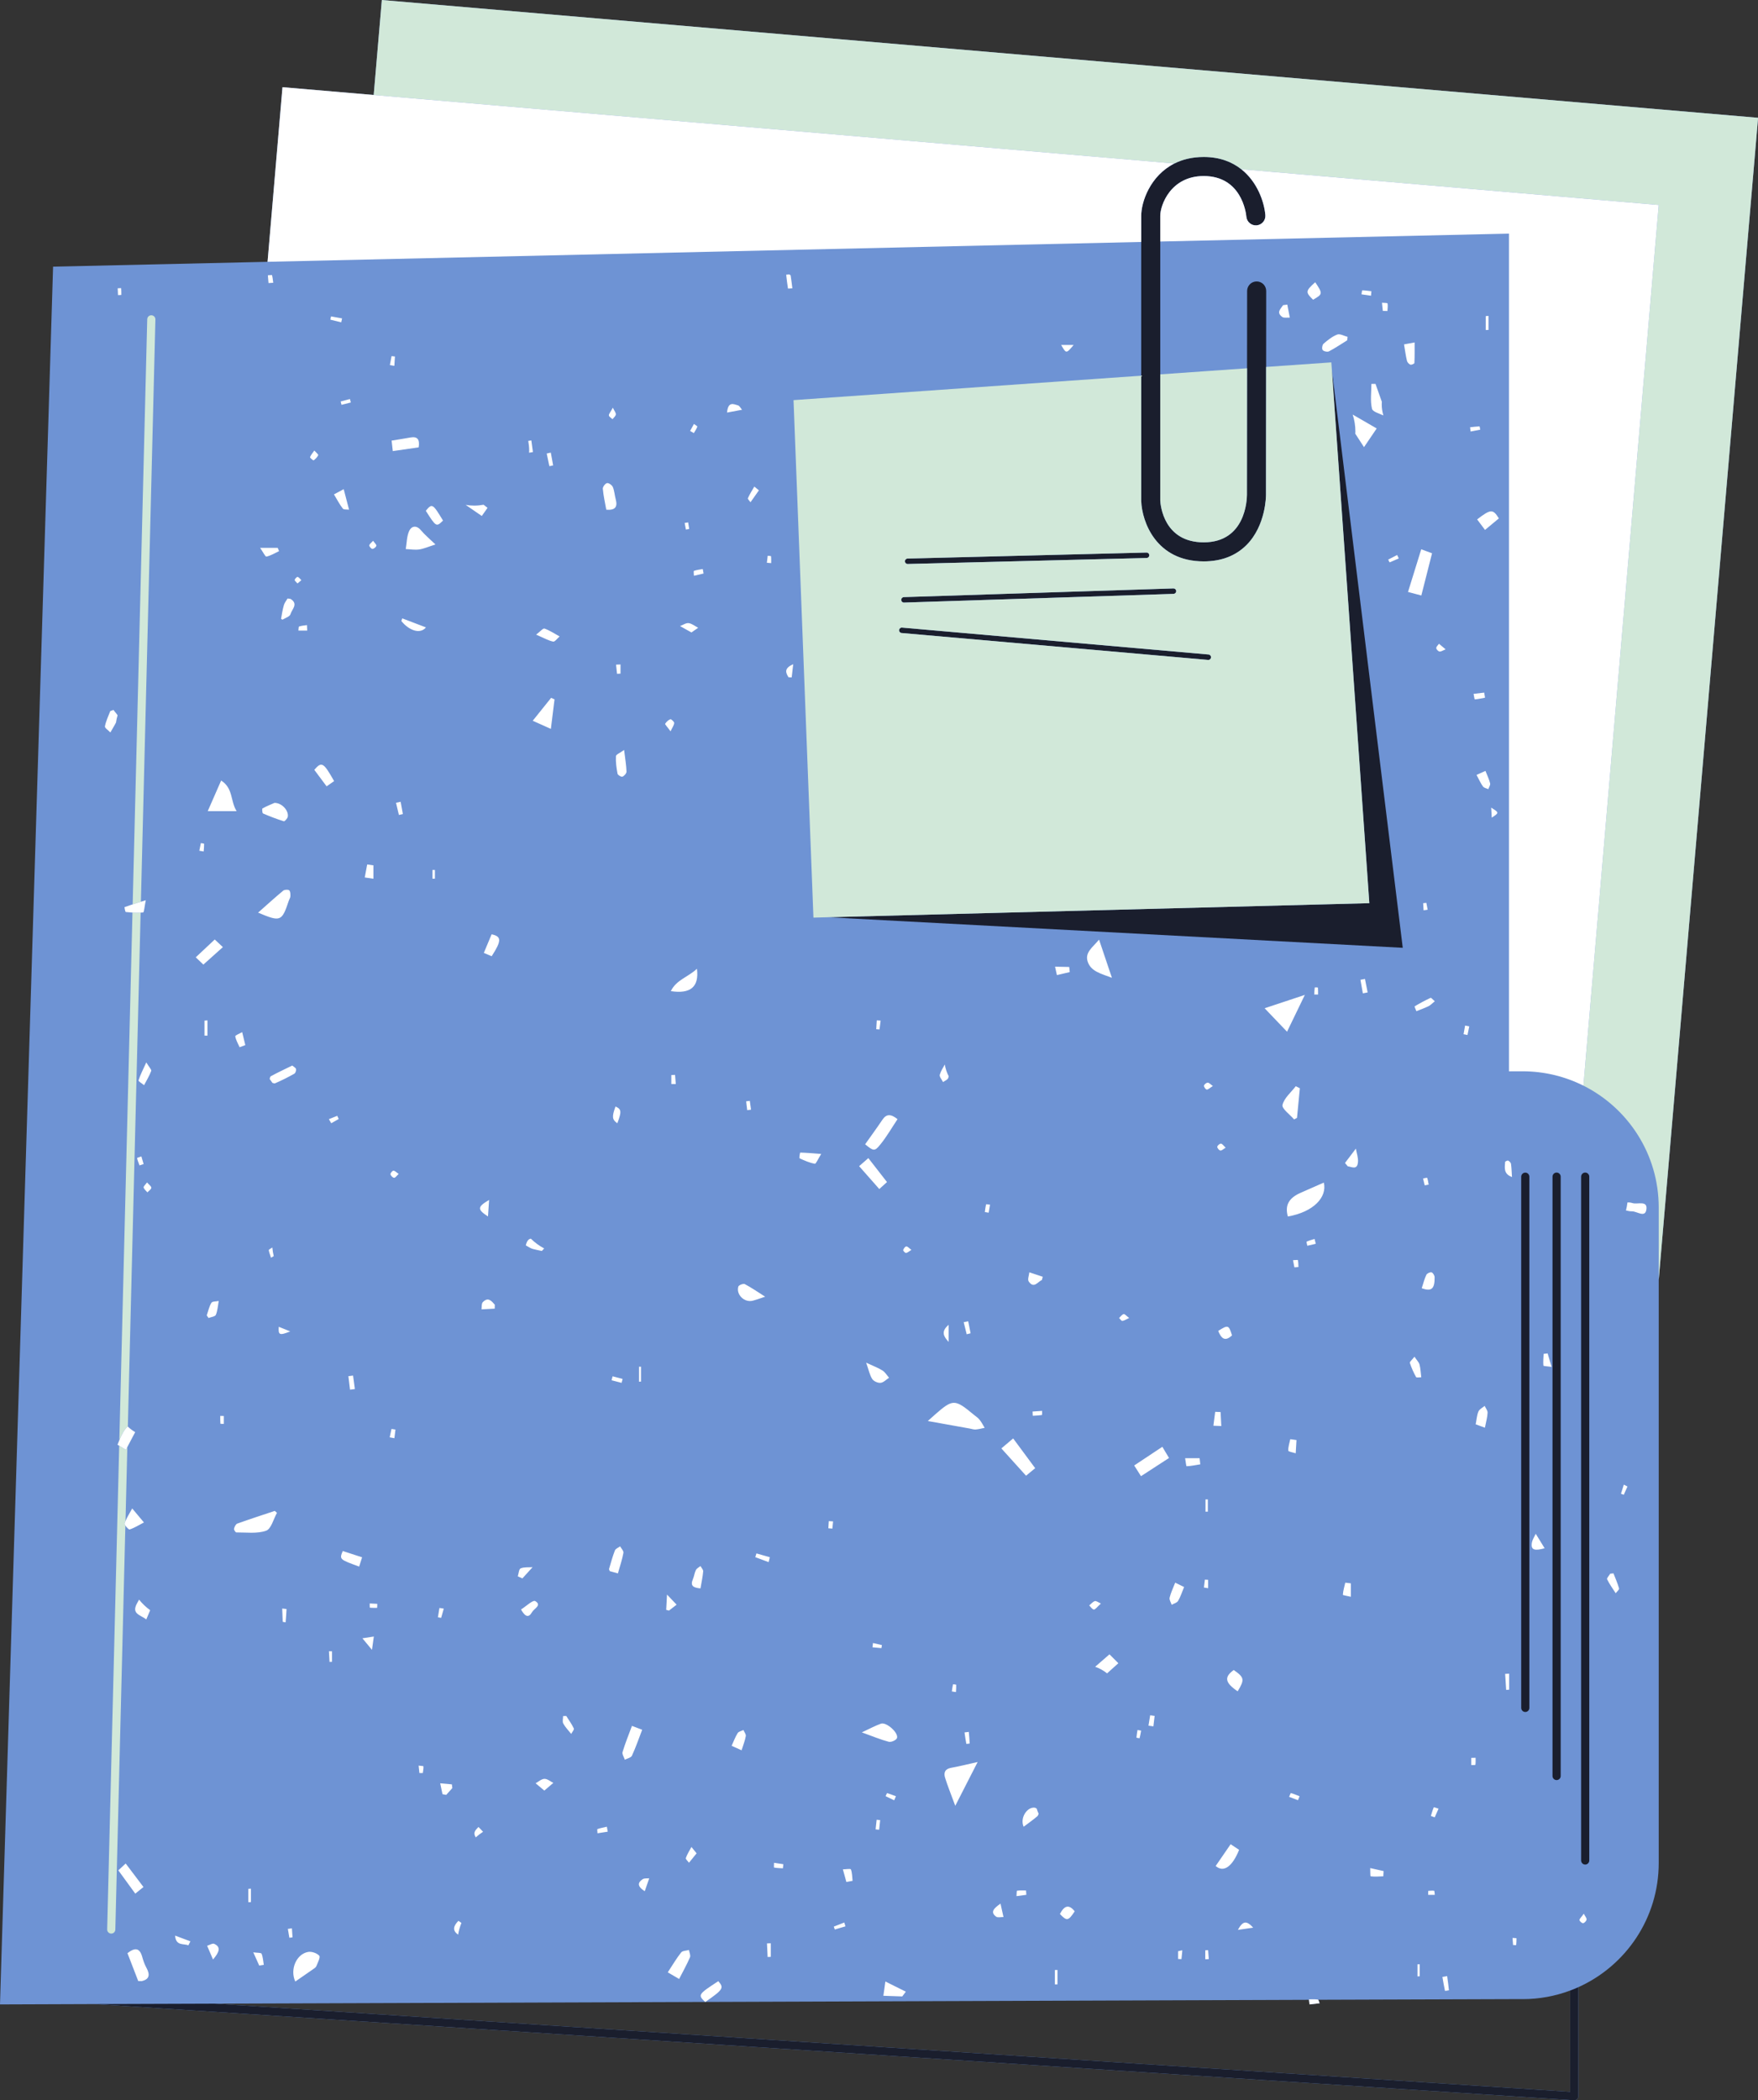 <?xml version="1.0" encoding="UTF-8" standalone="no"?><svg xmlns="http://www.w3.org/2000/svg" xmlns:xlink="http://www.w3.org/1999/xlink" fill="#000000" height="498.1" preserveAspectRatio="xMidYMid meet" version="1" viewBox="0.0 0.0 417.1 498.1" width="417.1" zoomAndPan="magnify"><rect x="0.0" y="0.0" width="417.1" height="498.1" fill="#333333" stroke="none"/><defs><clipPath id="a"><path d="M 0 0 L 417.121 0 L 417.121 498.078 L 0 498.078 Z M 0 0"/></clipPath><clipPath id="b"><path d="M 22 37 L 378 37 L 378 498.078 L 22 498.078 Z M 22 37"/></clipPath><clipPath id="c"><path d="M 25 0 L 417.121 0 L 417.121 459 L 25 459 Z M 25 0"/></clipPath></defs><g><g clip-path="url(#a)" id="change1_1"><path d="M 372.543 496.082 L 50.918 475.172 L 167.316 474.766 L 167.328 474.773 C 167.34 474.773 167.348 474.766 167.348 474.766 L 310.566 474.262 C 310.609 474.629 310.648 474.984 310.684 475.352 C 311.484 475.258 312.281 475.172 313.086 475.078 C 312.973 474.816 312.879 474.391 312.754 474.25 L 358.016 474.098 L 361.246 474.098 C 365.219 474.098 369.027 473.375 372.543 472.055 Z M 90.594 0.008 L 88.668 22.527 L 67.016 20.68 L 63.48 62.09 L 12.594 63.238 L 0 475.352 L 22.562 475.27 L 373.453 498.078 L 373.516 498.078 C 373.754 498.078 373.996 497.996 374.172 497.816 C 374.371 497.641 374.477 497.379 374.477 497.117 L 374.477 471.262 C 385.723 466.199 393.547 454.914 393.547 441.797 L 393.547 303.492 L 417.121 27.938 L 90.594 0.008" fill="#6e93d4"/></g><g clip-path="url(#b)" id="change2_1"><path d="M 285.59 41.75 C 294.531 41.75 295.617 50.41 295.711 51.395 C 295.824 52.637 296.926 53.555 298.16 53.441 C 299.402 53.332 300.324 52.234 300.215 50.992 C 299.949 47.949 298.375 43.188 294.512 40.137 C 292.328 38.41 289.422 37.227 285.59 37.227 C 282.832 37.227 280.535 37.82 278.629 38.777 C 272.871 41.672 270.762 47.902 270.762 51.191 L 270.762 118.762 C 270.762 118.789 270.762 118.82 270.762 118.852 C 270.957 123.789 274.305 133.137 285.59 133.137 C 289.758 133.137 293.176 131.828 295.742 129.254 C 300.344 124.637 300.371 117.621 300.371 117.336 L 300.398 87.02 L 300.414 69.008 C 300.414 67.758 299.402 66.742 298.152 66.742 C 298.152 66.742 298.152 66.742 298.148 66.742 C 296.902 66.742 295.891 67.754 295.891 69.004 L 295.875 87.336 L 295.848 117.336 C 295.844 118.488 295.531 128.613 285.59 128.613 C 276.133 128.613 275.344 119.867 275.281 118.707 L 275.281 51.191 C 275.281 48.672 277.727 41.75 285.59 41.75 Z M 215.352 133.754 C 215.355 133.754 215.359 133.754 215.367 133.754 L 272.055 132.328 C 272.41 132.32 272.691 132.023 272.684 131.668 C 272.676 131.316 272.387 131.039 272.035 131.039 C 272.031 131.039 272.027 131.039 272.02 131.039 L 215.336 132.461 C 214.977 132.473 214.695 132.77 214.703 133.125 C 214.715 133.477 215.004 133.754 215.352 133.754 Z M 214.469 142.898 C 214.477 142.898 214.48 142.898 214.488 142.898 L 278.438 140.84 C 278.793 140.824 279.074 140.527 279.062 140.172 C 279.051 139.82 278.766 139.547 278.418 139.547 C 278.41 139.547 278.402 139.547 278.398 139.547 L 214.445 141.609 C 214.09 141.617 213.812 141.918 213.824 142.273 C 213.832 142.621 214.117 142.898 214.469 142.898 Z M 286.734 155.219 L 214.016 148.836 C 213.668 148.805 213.348 149.066 213.312 149.426 C 213.285 149.777 213.547 150.094 213.902 150.125 L 286.621 156.504 C 286.641 156.508 286.66 156.508 286.68 156.508 C 287.012 156.508 287.293 156.254 287.32 155.914 C 287.352 155.562 287.09 155.246 286.734 155.219 Z M 196.492 217.523 L 196.488 217.527 L 332.816 224.773 L 316.02 87.953 L 316.016 87.953 L 324.883 214.188 Z M 361.891 405.996 C 362.426 405.996 362.855 405.566 362.855 405.027 L 362.855 279.059 C 362.855 278.527 362.426 278.09 361.891 278.09 C 361.355 278.09 360.918 278.527 360.918 279.059 L 360.918 405.027 C 360.918 405.566 361.355 405.996 361.891 405.996 Z M 368.348 421.18 C 368.348 421.715 368.781 422.148 369.316 422.148 C 369.855 422.148 370.285 421.715 370.285 421.18 L 370.285 279.047 C 370.285 278.512 369.855 278.074 369.316 278.074 C 368.781 278.074 368.348 278.512 368.348 279.047 Z M 377.07 279.047 C 377.07 278.512 376.637 278.074 376.102 278.074 C 375.566 278.074 375.133 278.512 375.133 279.047 L 375.133 441.207 C 375.133 441.742 375.566 442.18 376.102 442.18 C 376.637 442.18 377.07 441.742 377.07 441.207 Z M 374.477 471.262 L 374.477 497.117 C 374.477 497.379 374.371 497.641 374.172 497.816 C 373.996 497.996 373.754 498.078 373.516 498.078 L 373.453 498.078 L 22.562 475.27 L 50.918 475.172 L 372.543 496.082 L 372.543 472.055 C 373.199 471.816 373.852 471.543 374.477 471.262" fill="#1a1e2d"/></g><g clip-path="url(#c)" id="change3_1"><path d="M 26.371 458.555 C 26.379 458.555 26.387 458.555 26.395 458.555 C 26.918 458.555 27.348 458.137 27.363 457.605 L 29.746 361.793 C 29.613 361.586 29.527 361.391 29.559 361.277 C 29.617 361.09 29.699 360.906 29.777 360.719 L 30.211 343.16 C 30.098 343.379 29.984 343.586 29.867 343.809 C 29.27 343.449 28.766 343.145 28.281 342.855 L 25.426 457.559 C 25.41 458.094 25.836 458.539 26.371 458.555 Z M 30.301 338.309 C 30.312 338.316 30.324 338.324 30.332 338.332 L 33.367 216.434 C 32.727 216.473 32.078 216.465 31.43 216.422 L 28.316 341.539 C 29.008 339.91 29.645 338.848 30.301 338.309 Z M 36.871 75.762 C 36.887 75.227 36.461 74.781 35.926 74.77 C 35.379 74.746 34.945 75.18 34.93 75.715 L 31.477 214.469 C 32.074 214.277 32.719 214.074 33.43 213.855 Z M 287.324 155.914 C 287.355 155.559 287.094 155.246 286.738 155.215 L 214.012 148.836 C 213.664 148.801 213.352 149.062 213.32 149.418 C 213.289 149.773 213.551 150.09 213.906 150.117 L 286.625 156.5 C 286.645 156.512 286.652 156.512 286.676 156.512 C 287.012 156.512 287.293 156.25 287.324 155.914 Z M 213.82 142.273 C 213.832 142.621 214.113 142.902 214.473 142.902 C 214.473 142.902 214.48 142.902 214.492 142.902 L 278.434 140.84 C 278.789 140.82 279.07 140.527 279.062 140.172 C 279.051 139.816 278.77 139.547 278.41 139.547 C 278.41 139.547 278.402 139.547 278.391 139.547 L 214.449 141.605 C 214.094 141.617 213.812 141.918 213.82 142.273 Z M 214.699 133.121 C 214.711 133.48 215.004 133.75 215.352 133.75 C 215.359 133.75 215.359 133.75 215.371 133.75 L 272.055 132.328 C 272.41 132.316 272.691 132.023 272.68 131.668 C 272.672 131.312 272.387 131.039 272.031 131.039 L 272.02 131.039 L 215.34 132.465 C 214.973 132.473 214.699 132.766 214.699 133.121 Z M 324.887 214.188 L 196.488 217.523 L 192.996 217.617 L 188.27 94.891 L 270.758 89.098 L 270.758 118.762 C 270.758 118.793 270.758 118.824 270.766 118.855 C 270.953 123.793 274.301 133.133 285.59 133.133 C 289.762 133.133 293.172 131.824 295.746 129.254 C 300.348 124.641 300.367 117.621 300.367 117.34 L 300.398 87.016 L 315.867 85.938 L 316.016 87.957 Z M 285.59 128.613 C 295.531 128.613 295.844 118.488 295.848 117.336 L 295.875 87.336 L 275.281 88.781 L 275.281 118.707 C 275.344 119.867 276.133 128.613 285.59 128.613 Z M 278.629 38.777 L 88.664 22.527 L 90.594 0.004 L 417.117 27.938 L 393.547 303.492 L 393.547 286.359 C 393.547 273.711 386.27 262.766 375.68 257.465 L 393.547 48.609 L 294.512 40.137 C 292.328 38.41 289.422 37.227 285.59 37.227 C 282.832 37.227 280.535 37.82 278.629 38.777" fill="#d1e8d9"/></g><g id="change4_1"><path d="M 163.273 123.891 C 162.996 123.934 162.719 123.977 162.441 124.02 C 162.539 124.539 162.637 125.059 162.734 125.578 C 162.992 125.535 163.254 125.492 163.512 125.449 C 163.434 124.93 163.352 124.41 163.273 123.891 Z M 27.996 69.984 C 28.273 69.969 28.781 69.965 28.781 69.941 C 28.801 69.406 28.766 68.871 28.738 68.332 C 28.469 68.344 28.199 68.355 27.926 68.367 C 27.953 68.906 27.973 69.445 27.996 69.984 Z M 70.621 136.812 C 70.465 136.762 69.988 137.223 69.918 137.512 C 69.875 137.711 70.289 138.012 70.582 138.371 C 70.969 138.043 71.234 137.816 71.5 137.59 C 71.215 137.316 70.961 136.926 70.621 136.812 Z M 386.133 352.523 C 385.844 352.379 385.551 352.23 385.262 352.086 C 385.035 352.805 384.812 353.52 384.59 354.238 C 384.812 354.324 385.031 354.406 385.254 354.488 C 385.547 353.836 385.84 353.18 386.133 352.523 Z M 103.188 208.383 C 103.188 207.695 103.188 207.008 103.188 206.32 C 102.988 206.32 102.797 206.32 102.602 206.32 C 102.602 207.008 102.602 207.695 102.602 208.383 C 102.797 208.383 102.988 208.383 103.188 208.383 Z M 177.277 263.27 C 177.582 263.234 177.887 263.199 178.188 263.16 C 178.094 262.465 177.996 261.766 177.898 261.066 C 177.609 261.105 177.32 261.141 177.031 261.18 C 177.113 261.875 177.195 262.574 177.277 263.27 Z M 374.754 455.355 C 374.797 455.656 375.352 456.125 375.613 456.086 C 375.938 456.035 376.383 455.555 376.426 455.219 C 376.469 454.871 376.094 454.473 375.77 453.836 C 375.156 454.703 374.711 455.062 374.754 455.355 Z M 53.105 337.676 C 53.105 337.051 53.105 336.43 53.105 335.805 C 52.824 335.797 52.539 335.789 52.258 335.781 C 52.258 336.402 52.242 337.023 52.293 337.641 C 52.297 337.676 52.824 337.664 53.105 337.676 Z M 182.93 131.906 C 182.922 131.84 182.418 131.836 182.145 131.801 C 182.074 132.352 182.012 132.906 181.945 133.461 C 182.285 133.488 182.629 133.516 182.969 133.543 C 182.969 132.996 182.996 132.445 182.93 131.906 Z M 208.938 242.043 C 208.633 242.023 208.324 242.004 208.023 241.98 C 207.98 242.684 207.938 243.383 207.895 244.082 C 208.152 244.102 208.41 244.117 208.668 244.137 C 208.758 243.438 208.848 242.738 208.938 242.043 Z M 87.621 129.344 C 87.602 129.621 88.113 130.184 88.367 130.172 C 88.707 130.152 89.227 129.742 89.289 129.426 C 89.344 129.145 88.879 128.762 88.52 128.25 C 88.109 128.715 87.645 129.016 87.621 129.344 Z M 312.684 234.195 C 312.68 234.164 311.938 234.145 311.934 234.176 C 311.859 234.727 311.844 235.281 311.812 235.84 C 312.117 235.844 312.414 235.852 312.719 235.859 C 312.719 235.305 312.734 234.746 312.684 234.195 Z M 208.582 433.922 C 208.664 433.164 208.742 432.402 208.828 431.641 C 208.551 431.613 208.273 431.586 207.992 431.555 C 207.914 432.316 207.828 433.074 207.742 433.836 C 208.023 433.863 208.305 433.895 208.582 433.922 Z M 80.012 264.621 C 79.352 264.883 78.691 265.148 78.031 265.41 C 78.215 265.73 78.398 266.055 78.586 266.375 C 79.176 266.043 79.77 265.711 80.359 265.379 C 80.242 265.125 80.125 264.871 80.012 264.621 Z M 289.547 272.852 C 289.871 272.902 290.262 272.484 290.797 272.172 C 290.316 271.73 290.02 271.242 289.684 271.215 C 289.395 271.188 288.828 271.672 288.809 271.961 C 288.785 272.258 289.242 272.809 289.547 272.852 Z M 270.738 410.418 C 270.453 410.367 270.168 410.316 269.883 410.27 C 269.785 410.875 269.68 411.48 269.629 412.09 C 269.625 412.113 270.371 412.242 270.375 412.223 C 270.527 411.629 270.633 411.023 270.738 410.418 Z M 338.414 214.113 C 338.16 214.141 337.906 214.164 337.656 214.191 C 337.688 214.754 337.723 215.316 337.758 215.879 C 338.078 215.836 338.398 215.789 338.723 215.742 C 338.621 215.203 338.52 214.656 338.414 214.113 Z M 47.656 199.941 C 47.531 200.547 47.41 201.148 47.289 201.754 C 47.633 201.812 47.977 201.871 48.32 201.93 C 48.367 201.324 48.438 200.719 48.426 200.113 C 48.422 200.051 47.926 200 47.656 199.941 Z M 226.109 399.438 C 225.984 399.992 225.914 400.562 225.836 401.129 C 226.156 401.18 226.48 401.227 226.801 401.273 C 226.836 400.695 226.887 400.117 226.863 399.539 C 226.863 399.492 226.113 399.414 226.109 399.438 Z M 78.188 394.129 C 78.383 394.121 78.578 394.113 78.773 394.105 C 78.773 393.27 78.773 392.441 78.773 391.609 C 78.531 391.602 78.289 391.602 78.047 391.598 C 78.094 392.441 78.141 393.285 78.188 394.129 Z M 207.008 390.66 C 207.711 390.727 208.414 390.793 209.121 390.855 C 209.16 390.617 209.199 390.379 209.242 390.137 C 208.535 389.973 207.832 389.809 207.125 389.645 C 207.09 389.984 207.047 390.324 207.008 390.66 Z M 329.359 132.707 C 329.469 132.93 329.578 133.152 329.688 133.371 C 330.414 133.062 331.141 132.746 331.867 132.434 C 331.742 132.164 331.613 131.891 331.488 131.621 C 330.777 131.984 330.07 132.348 329.359 132.707 Z M 358.988 461.266 C 359.23 461.277 359.473 461.281 359.719 461.293 C 359.758 460.746 359.82 460.203 359.797 459.664 C 359.797 459.625 359.184 459.609 358.855 459.582 C 358.898 460.145 358.941 460.707 358.988 461.266 Z M 214.949 297.133 C 215.324 297.098 215.668 296.754 216.238 296.414 C 215.703 296.023 215.363 295.582 215.035 295.59 C 214.762 295.594 214.387 296.098 214.285 296.445 C 214.234 296.609 214.734 297.152 214.949 297.133 Z M 338.852 448.43 C 338.852 448.742 338.848 449.055 338.844 449.363 C 339.363 449.363 339.887 449.363 340.41 449.363 C 340.363 449.031 340.367 448.43 340.262 448.406 C 339.812 448.32 339.324 448.406 338.852 448.43 Z M 342.98 153.988 C 342.039 153.199 341.727 152.938 341.41 152.672 C 341.176 153.008 340.754 153.359 340.766 153.691 C 340.773 153.988 341.234 154.477 341.543 154.516 C 341.926 154.562 342.355 154.238 342.98 153.988 Z M 93.574 341.074 C 93.656 340.391 93.742 339.703 93.824 339.02 C 93.512 338.973 93.203 338.922 92.887 338.875 C 92.742 339.535 92.602 340.199 92.457 340.863 C 92.828 340.934 93.203 341.008 93.574 341.074 Z M 68.297 457.441 C 68.418 458.145 68.535 458.844 68.656 459.543 C 68.906 459.508 69.156 459.473 69.406 459.441 C 69.355 458.73 69.305 458.02 69.258 457.309 C 68.938 457.355 68.617 457.398 68.297 457.441 Z M 92.645 278.484 C 92.715 278.824 93.188 279.301 93.508 279.316 C 93.805 279.336 94.129 278.816 94.586 278.402 C 94.059 278.047 93.707 277.629 93.348 277.629 C 93.094 277.625 92.594 278.234 92.645 278.484 Z M 286.312 258.395 C 286.648 258.422 287.023 258.008 287.766 257.547 C 287.223 257.176 286.879 256.754 286.531 256.754 C 286.223 256.75 285.691 257.184 285.656 257.473 C 285.621 257.77 286.051 258.367 286.312 258.395 Z M 338.613 279.32 C 338.598 279.27 337.973 279.418 337.633 279.477 C 337.762 280.02 337.895 280.566 338.023 281.109 C 338.336 281.051 338.648 280.992 338.961 280.934 C 338.859 280.391 338.789 279.84 338.613 279.32 Z M 285.961 462.516 C 285.961 463.223 285.961 463.93 285.961 464.637 C 286.238 464.625 286.516 464.617 286.793 464.605 C 286.742 463.898 286.688 463.188 286.637 462.48 C 286.41 462.492 286.184 462.504 285.961 462.516 Z M 146.113 98.289 C 146.16 97.902 145.773 97.465 145.402 96.688 C 144.812 97.789 144.41 98.195 144.465 98.52 C 144.523 98.859 145.023 99.121 145.328 99.418 C 145.605 99.043 146.066 98.688 146.113 98.289 Z M 81.031 96.008 C 81.766 95.82 82.504 95.637 83.238 95.449 C 83.172 95.18 83.098 94.906 83.027 94.633 C 82.293 94.824 81.555 95.016 80.82 95.211 C 80.891 95.477 80.961 95.742 81.031 96.008 Z M 350.098 416.863 C 349.758 416.871 349.414 416.879 349.074 416.887 C 349.074 417.453 349.074 418.02 349.074 418.586 C 349.414 418.57 350.043 418.598 350.051 418.535 C 350.129 417.984 350.098 417.422 350.098 416.863 Z M 104.664 383.68 C 104.871 382.949 105.082 382.219 105.289 381.488 C 104.949 381.438 104.605 381.383 104.262 381.332 C 104.141 382.066 104.02 382.805 103.898 383.539 C 104.156 383.59 104.406 383.633 104.664 383.68 Z M 286.645 374.66 C 286.387 374.648 286.129 374.633 285.867 374.617 C 285.793 375.238 285.719 375.859 285.641 376.48 C 285.977 376.539 286.309 376.594 286.645 376.648 C 286.645 375.988 286.645 375.324 286.645 374.66 Z M 99.512 420.484 C 99.777 420.484 100.047 420.484 100.316 420.484 C 100.383 419.953 100.508 419.41 100.465 418.887 C 100.453 418.801 99.719 418.773 99.32 418.719 C 99.383 419.309 99.445 419.895 99.512 420.484 Z M 347.609 243.211 C 347.484 243.898 347.359 244.582 347.238 245.266 C 347.551 245.324 347.863 245.387 348.176 245.449 C 348.316 244.766 348.453 244.086 348.594 243.406 C 348.266 243.34 347.938 243.277 347.609 243.211 Z M 197.656 360.805 C 197.312 360.781 196.977 360.762 196.637 360.738 C 196.602 361.305 196.566 361.867 196.531 362.434 C 196.852 362.461 197.168 362.484 197.488 362.512 C 197.543 361.941 197.602 361.375 197.656 360.805 Z M 125.332 104.562 C 125.469 105.312 125.555 106.078 125.555 106.859 C 125.555 107.031 125.531 107.195 125.527 107.363 C 125.832 107.312 126.137 107.262 126.441 107.211 C 126.316 106.293 126.188 105.367 126.062 104.449 C 125.816 104.488 125.574 104.527 125.332 104.562 Z M 164.645 100.539 C 164.344 101.094 164.039 101.648 163.734 102.203 C 164.031 102.371 164.328 102.539 164.625 102.711 C 164.914 102.203 165.258 101.719 165.449 101.172 C 165.484 101.07 164.93 100.758 164.645 100.539 Z M 73.559 108.43 C 73.512 108.578 74.344 109.23 74.414 109.176 C 74.852 108.848 75.277 108.426 75.504 107.941 C 75.574 107.793 75.02 107.348 74.578 106.844 C 74.141 107.484 73.73 107.918 73.559 108.43 Z M 197.824 456.902 C 197.902 457.129 197.98 457.355 198.059 457.582 C 198.902 457.336 199.75 457.086 200.594 456.836 C 200.5 456.531 200.402 456.23 200.312 455.926 C 199.48 456.25 198.652 456.574 197.824 456.902 Z M 78.375 75.805 C 79.238 76.016 80.098 76.23 80.957 76.441 C 81.023 76.133 81.09 75.82 81.156 75.508 C 80.285 75.352 79.414 75.195 78.543 75.035 C 78.484 75.293 78.43 75.547 78.375 75.805 Z M 234.891 285.688 C 234.566 285.656 233.973 285.555 233.965 285.602 C 233.812 286.203 233.746 286.824 233.66 287.438 C 233.965 287.492 234.27 287.539 234.57 287.59 C 234.68 286.957 234.785 286.32 234.891 285.688 Z M 307.926 298.824 C 307.906 298.75 307.18 298.848 306.777 298.859 C 306.891 299.426 307 299.992 307.109 300.559 C 307.43 300.531 307.746 300.504 308.066 300.48 C 308.035 299.922 308.055 299.355 307.926 298.824 Z M 92.5 86.578 C 92.852 86.641 93.207 86.703 93.562 86.762 C 93.609 86.023 93.656 85.285 93.703 84.547 C 93.434 84.516 93.168 84.48 92.902 84.449 C 92.766 85.156 92.633 85.871 92.5 86.578 Z M 145.105 327.332 C 145.898 327.535 146.688 327.742 147.48 327.945 C 147.559 327.637 147.637 327.324 147.715 327.012 C 146.926 326.805 146.133 326.598 145.344 326.391 C 145.266 326.703 145.184 327.02 145.105 327.332 Z M 279.52 462.73 L 279.52 464.574 C 279.785 464.586 280.047 464.598 280.312 464.609 C 280.379 463.922 280.445 463.234 280.516 462.543 C 280.461 462.543 280.406 462.543 280.355 462.539 C 280.078 462.617 279.805 462.68 279.52 462.73 Z M 266.281 313.25 C 266.73 313.211 267.156 312.902 267.902 312.566 C 267.266 312.086 266.855 311.57 266.605 311.637 C 266.184 311.75 265.867 312.238 265.512 312.57 C 265.77 312.816 266.047 313.27 266.281 313.25 Z M 64.824 67.062 C 64.742 66.453 64.695 65.836 64.535 65.246 C 64.516 65.18 63.895 65.273 63.551 65.293 C 63.602 65.906 63.652 66.516 63.707 67.129 C 64.078 67.109 64.453 67.086 64.824 67.062 Z M 348.789 101.324 C 348.828 101.66 348.871 102 348.91 102.336 C 349.672 102.191 350.434 102.051 351.191 101.906 C 351.137 101.633 351.07 101.117 351.023 101.117 C 350.277 101.148 349.535 101.246 348.789 101.324 Z M 353.926 193.91 C 355.719 192.73 355.719 192.73 353.797 191.535 C 353.844 192.418 353.879 193.066 353.926 193.91 Z M 87.758 381.258 C 88.324 381.328 88.906 381.301 89.484 381.301 C 89.492 380.984 89.5 380.664 89.512 380.352 C 88.91 380.32 88.316 380.293 87.715 380.262 C 87.727 380.609 87.703 381.246 87.758 381.258 Z M 159.277 254.953 C 159.277 255.66 159.277 256.371 159.277 257.074 C 159.629 257.078 159.984 257.078 160.34 257.082 C 160.277 256.359 160.219 255.633 160.156 254.906 C 159.863 254.922 159.57 254.941 159.277 254.953 Z M 33.098 276.383 C 33.422 276.273 33.75 276.164 34.074 276.059 C 33.895 275.453 33.719 274.848 33.539 274.242 C 33.18 274.375 32.504 274.582 32.516 274.629 C 32.652 275.227 32.891 275.801 33.098 276.383 Z M 147.223 159.75 C 147.223 159.023 147.223 158.301 147.223 157.578 C 146.871 157.59 146.52 157.605 146.164 157.621 C 146.242 158.348 146.316 159.066 146.395 159.793 C 146.672 159.777 146.945 159.762 147.223 159.75 Z M 340.176 428.594 C 339.895 429.258 339.699 429.961 339.488 430.656 C 339.789 430.77 340.094 430.875 340.395 430.988 C 340.699 430.301 341.004 429.613 341.309 428.926 C 340.914 428.809 340.195 428.551 340.176 428.594 Z M 329.176 73.762 C 329.203 73.156 329.324 72.527 329.199 71.957 C 329.168 71.812 328.348 71.844 327.887 71.797 C 327.953 72.441 328.02 73.086 328.086 73.73 C 328.449 73.742 328.812 73.75 329.176 73.762 Z M 307.961 426.922 C 308.082 426.609 308.207 426.297 308.332 425.98 C 307.648 425.711 306.973 425.426 306.27 425.223 C 306.223 425.207 305.996 425.809 305.852 426.121 C 306.555 426.387 307.258 426.656 307.961 426.922 Z M 212.148 426.945 C 212.289 426.625 212.43 426.309 212.566 425.988 C 211.875 425.727 211.188 425.449 210.48 425.234 C 210.434 425.223 210.234 425.707 210.109 425.961 C 210.789 426.289 211.473 426.617 212.148 426.945 Z M 311.891 293.816 C 311.254 294.016 310.605 294.184 310.004 294.461 C 309.93 294.492 310.105 295.094 310.168 295.43 C 310.84 295.273 311.512 295.117 312.18 294.965 C 312.082 294.582 311.988 294.199 311.891 293.816 Z M 72.887 149.543 C 72.867 149.109 72.848 148.676 72.832 148.246 C 72.203 148.34 71.555 148.375 70.965 148.574 C 70.816 148.625 70.848 149.203 70.797 149.543 C 71.492 149.543 72.191 149.543 72.887 149.543 Z M 35.902 281.684 C 35.922 281.336 35.344 280.953 34.883 280.418 C 34.492 280.965 34.008 281.363 34.074 281.609 C 34.195 282.047 34.656 282.387 34.973 282.77 C 35.305 282.41 35.879 282.062 35.902 281.684 Z M 244.984 334.75 C 245.004 335.086 245.02 335.422 245.031 335.754 C 245.762 335.707 246.492 335.684 247.207 335.566 C 247.273 335.555 247.234 334.926 247.246 334.59 C 246.492 334.641 245.738 334.695 244.984 334.75 Z M 152.082 327.648 C 152.082 326.469 152.082 325.293 152.082 324.117 C 151.93 324.113 151.773 324.109 151.617 324.109 C 151.617 325.297 151.617 326.484 151.617 327.672 C 151.773 327.664 151.93 327.656 152.082 327.648 Z M 183.656 442.891 C 184.344 443.02 185.055 443.031 185.754 443.074 C 185.785 442.746 185.816 442.418 185.848 442.094 C 185.113 441.984 184.379 441.871 183.645 441.766 C 183.645 442.156 183.582 442.875 183.656 442.891 Z M 230.062 413.477 C 230.023 412.559 229.941 411.641 229.859 410.719 C 229.52 410.758 229.18 410.801 228.84 410.844 C 228.969 411.75 229.094 412.66 229.266 413.562 C 229.27 413.586 230.062 413.496 230.062 413.477 Z M 66.141 314.648 C 66 316.609 66.297 316.77 68.855 315.746 C 67.621 315.25 66.914 314.961 66.141 314.648 Z M 336.309 465.836 C 336.309 466.789 336.309 467.746 336.309 468.699 C 336.48 468.691 336.656 468.688 336.832 468.68 C 336.832 467.73 336.832 466.785 336.832 465.832 C 336.656 465.836 336.48 465.836 336.309 465.836 Z M 261.203 380.281 C 260.547 379.996 260.066 379.598 259.758 379.703 C 259.254 379.871 258.863 380.375 258.426 380.734 C 258.793 381.082 259.141 381.672 259.531 381.703 C 259.871 381.73 260.262 381.121 261.203 380.281 Z M 325.371 69.062 C 324.648 68.977 323.93 68.871 323.203 68.852 C 323.152 68.852 323.078 69.469 323.02 69.801 C 323.777 69.91 324.531 70.016 325.289 70.125 C 325.316 69.773 325.348 69.418 325.371 69.062 Z M 143.98 433.207 C 143.23 433.383 142.469 433.516 141.746 433.77 C 141.648 433.805 141.754 434.418 141.762 434.762 C 142.574 434.633 143.383 434.508 144.195 434.383 C 144.121 433.988 144.051 433.598 143.98 433.207 Z M 272.887 406.781 C 272.754 407.605 272.617 408.426 272.484 409.242 C 272.875 409.301 273.262 409.355 273.652 409.406 C 273.75 408.578 273.852 407.754 273.945 406.926 C 273.594 406.879 273.238 406.828 272.887 406.781 Z M 230.281 316.191 C 230.094 315.246 229.902 314.297 229.715 313.344 C 229.355 313.414 229.004 313.484 228.645 313.555 C 228.883 314.512 229.117 315.469 229.352 316.422 C 229.66 316.348 229.973 316.27 230.281 316.191 Z M 251.77 81.812 C 252.973 83.902 252.973 83.902 254.727 81.812 C 253.594 81.812 252.762 81.812 251.77 81.812 Z M 95.586 193.055 C 95.41 192.086 95.23 191.113 95.055 190.145 C 94.688 190.227 94.324 190.301 93.957 190.383 C 94.184 191.344 94.41 192.305 94.641 193.27 C 94.957 193.195 95.27 193.125 95.586 193.055 Z M 286.02 358.496 C 286.203 358.496 286.387 358.496 286.57 358.496 C 286.57 357.527 286.57 356.559 286.57 355.59 C 286.387 355.594 286.203 355.594 286.02 355.594 C 286.02 356.562 286.02 357.531 286.02 358.496 Z M 312.754 474.25 C 312.73 474.23 312.711 474.199 312.691 474.199 C 311.988 474.098 311.27 474.148 310.555 474.148 C 310.555 474.191 310.566 474.23 310.566 474.262 C 310.609 474.629 310.648 474.984 310.684 475.352 C 311.484 475.258 312.281 475.172 313.086 475.078 C 312.973 474.816 312.879 474.391 312.754 474.25 Z M 241.301 448.391 C 241.188 448.41 241.211 449.227 241.172 449.672 C 241.949 449.566 242.727 449.465 243.504 449.359 C 243.48 449.02 243.461 448.676 243.438 448.332 C 242.727 448.332 241.996 448.273 241.301 448.391 Z M 159.051 170.566 C 158.559 170.746 158.105 171.188 157.812 171.641 C 157.73 171.773 158.262 172.293 159.094 173.438 C 159.492 172.586 159.902 172.043 159.957 171.461 C 159.984 171.172 159.234 170.496 159.051 170.566 Z M 293.699 457.676 C 295.109 457.469 295.996 457.336 297.328 457.145 C 295.82 455.5 294.91 455.41 293.699 457.676 Z M 166.734 134.945 C 166.031 135.074 165.312 135.148 164.645 135.387 C 164.52 135.434 164.637 136.141 164.641 136.543 C 165.402 136.367 166.164 136.191 166.93 136.012 C 166.863 135.656 166.801 135.301 166.734 134.945 Z M 130.684 107.336 C 130.359 107.406 130.035 107.48 129.711 107.551 C 129.922 108.551 130.129 109.555 130.34 110.555 C 130.637 110.492 130.938 110.434 131.234 110.371 C 131.051 109.359 130.867 108.348 130.684 107.336 Z M 58.918 451.098 C 59.125 451.094 59.332 451.094 59.535 451.094 C 59.535 450.027 59.535 448.965 59.535 447.898 C 59.332 447.914 59.125 447.926 58.918 447.938 C 58.918 448.992 58.918 450.043 58.918 451.098 Z M 182.125 464.102 C 182.375 464.09 182.629 464.078 182.879 464.066 C 182.879 462.996 182.879 461.926 182.879 460.855 C 182.574 460.867 182.273 460.875 181.973 460.883 C 182.02 461.957 182.074 463.031 182.125 464.102 Z M 353.16 74.914 C 352.941 74.93 352.723 74.945 352.504 74.965 C 352.504 76.062 352.504 77.16 352.504 78.258 C 352.723 78.258 352.941 78.254 353.16 78.25 C 353.16 77.137 353.16 76.023 353.16 74.914 Z M 82.656 326.363 C 82.785 327.43 82.914 328.5 83.047 329.566 C 83.43 329.52 83.812 329.469 84.195 329.422 C 84.051 328.355 83.91 327.285 83.766 326.219 C 83.398 326.27 83.027 326.316 82.656 326.363 Z M 342.223 468.836 C 342.414 469.941 342.598 471.047 342.836 472.141 C 342.84 472.16 343.77 472.016 343.77 471.996 C 343.664 470.875 343.504 469.758 343.348 468.637 C 342.977 468.703 342.598 468.77 342.223 468.836 Z M 88.254 391.262 C 88.461 389.781 88.578 388.941 88.695 388.105 C 87.949 388.219 87.207 388.336 85.984 388.523 C 86.863 389.582 87.285 390.094 88.254 391.262 Z M 179.195 369.281 C 180.254 369.676 181.312 370.066 182.367 370.461 C 182.461 370.07 182.551 369.684 182.645 369.297 C 181.59 368.996 180.527 368.695 179.473 368.395 C 179.379 368.691 179.289 368.984 179.195 369.281 Z M 250.281 470.602 C 250.484 470.598 250.691 470.598 250.898 470.594 C 250.898 469.457 250.898 468.324 250.898 467.188 C 250.691 467.188 250.484 467.188 250.281 467.191 C 250.281 468.328 250.281 469.465 250.281 470.602 Z M 349.617 164.551 C 349.711 165.008 349.84 165.867 349.895 165.863 C 350.715 165.801 351.523 165.617 352.336 165.461 C 352.27 165.059 352.207 164.656 352.141 164.254 C 351.301 164.352 350.457 164.449 349.617 164.551 Z M 49.227 241.988 C 48.988 242.008 48.75 242.023 48.512 242.043 C 48.512 243.227 48.512 244.414 48.512 245.598 C 48.75 245.598 48.988 245.598 49.227 245.598 C 49.227 244.395 49.227 243.191 49.227 241.988 Z M 187.082 160.617 C 187.332 160.629 187.586 160.637 187.836 160.648 C 187.957 159.605 188.078 158.566 188.199 157.523 C 185.945 158.496 186.422 159.555 187.082 160.617 Z M 67.762 384.742 C 67.848 383.68 67.949 382.641 67.98 381.598 C 67.98 381.562 67.316 381.508 66.957 381.465 C 66.992 382.516 67.027 383.562 67.074 384.613 C 67.074 384.629 67.207 384.641 67.762 384.742 Z M 324.484 235.355 C 324.273 234.285 324.062 233.219 323.848 232.152 C 323.492 232.219 323.137 232.289 322.777 232.359 C 322.969 233.43 323.156 234.504 323.348 235.574 C 323.727 235.504 324.105 235.426 324.484 235.355 Z M 368.125 324.156 C 367.73 322.82 367.461 321.891 367.188 320.965 C 366.871 321.004 366.559 321.039 366.242 321.074 C 366.199 322.004 366.086 322.941 366.184 323.855 C 366.195 323.988 367.195 324.02 368.125 324.156 Z M 158.059 381.777 C 158.277 381.836 158.492 381.895 158.715 381.957 C 159.277 381.52 159.844 381.082 160.531 380.551 C 159.828 379.809 159.316 379.273 158.254 378.152 C 158.164 379.82 158.109 380.801 158.059 381.777 Z M 358.062 400.707 C 358.062 399.441 358.062 398.18 358.062 396.918 C 357.742 396.93 357.426 396.945 357.105 396.965 C 357.188 398.23 357.27 399.492 357.352 400.762 C 357.586 400.742 357.824 400.727 358.062 400.707 Z M 152.977 448.5 C 153.371 447.355 153.699 446.398 154.031 445.441 C 153.508 445.5 152.871 445.391 152.484 445.652 C 151.461 446.344 150.941 447.211 152.977 448.5 Z M 44.695 461.34 C 44.855 461.023 45.016 460.707 45.176 460.391 C 43.965 459.938 42.754 459.484 41.539 459.031 C 41.746 461.551 43.516 460.859 44.695 461.34 Z M 60.094 463 C 60.719 464.391 61.113 465.266 61.508 466.141 C 61.871 466.086 62.227 466.027 62.586 465.969 C 62.434 465.078 62.398 464.141 62.062 463.328 C 61.957 463.066 61.043 463.141 60.094 463 Z M 225.078 318.246 C 225.078 317.09 225.078 315.934 225.078 314.18 C 223.074 315.855 224.004 317.051 225.078 318.246 Z M 187.996 68.367 C 187.867 67.355 187.746 66.344 187.59 65.336 C 187.574 65.234 187.367 65.16 187.246 65.074 C 187.008 65.102 186.77 65.121 186.527 65.148 C 186.656 66.246 186.773 67.344 186.957 68.43 C 186.965 68.469 187.637 68.395 187.996 68.367 Z M 180.055 116.281 C 179.574 115.891 179.27 115.641 178.969 115.391 C 178.441 116.305 177.867 117.195 177.445 118.148 C 177.359 118.344 177.844 118.785 178.062 119.113 C 178.691 118.223 179.32 117.328 180.055 116.281 Z M 175.074 96.125 C 174.086 95.859 172.742 95.098 172.496 97.84 C 173.887 97.578 174.973 97.379 176.059 97.176 C 175.734 96.812 175.469 96.227 175.074 96.125 Z M 104.984 425.492 C 105.277 425.547 105.574 425.605 105.867 425.66 C 106.355 425.121 106.84 424.582 107.324 424.039 C 107.285 423.746 107.246 423.453 107.211 423.164 C 106.285 423.082 105.363 422.996 104.441 422.914 C 104.621 423.773 104.805 424.633 104.984 425.492 Z M 116.043 284.566 C 113.227 286.227 113.199 286.793 115.777 288.488 C 115.867 287.105 115.938 286.059 116.043 284.566 Z M 146.035 262.41 C 145.145 264.848 145.215 265.5 146.465 266.387 C 147.516 263.602 147.457 263.059 146.035 262.41 Z M 108.691 458.797 C 108.855 457.844 109.113 456.918 109.477 456.039 C 109.27 455.867 109.035 455.699 108.758 455.527 C 107.617 456.719 107.223 457.777 108.691 458.797 Z M 162.719 440.637 C 162.629 440.891 163.199 441.375 163.469 441.75 C 164.02 441.066 164.57 440.387 165.273 439.52 C 164.719 438.836 164.383 438.426 164.051 438.012 C 163.586 438.883 163.039 439.719 162.719 440.637 Z M 357.102 275.566 C 357.008 276.922 356.684 278.379 358.73 279.137 C 358.66 278.098 358.641 277.051 358.5 276.023 C 358.457 275.727 358.117 275.387 357.828 275.242 C 357.668 275.16 357.109 275.43 357.102 275.566 Z M 292.305 316.688 C 291.531 314.191 291.379 314.137 289.027 315.633 C 289.719 317.277 290.543 318.336 292.305 316.688 Z M 55.816 245.762 C 55.961 246.656 56.473 247.492 56.848 248.352 C 57.301 248.184 57.754 248.016 58.203 247.848 C 57.953 246.82 57.707 245.797 57.457 244.773 C 56.883 245.109 55.777 245.527 55.816 245.762 Z M 117.395 309.41 C 116.613 308.527 115.809 307.488 114.539 308.824 C 114.211 309.172 114.328 309.938 114.242 310.516 C 115.285 310.457 116.328 310.398 117.375 310.344 C 117.383 310.035 117.391 309.723 117.395 309.41 Z M 236.348 454.543 C 236.738 454.828 237.496 454.613 238.086 454.629 C 237.852 453.566 237.613 452.508 237.379 451.445 C 235.859 452.512 234.84 453.441 236.348 454.543 Z M 61.719 129.926 C 62.422 130.938 62.949 132.059 63.211 132 C 64.258 131.77 65.219 131.168 66.211 130.703 C 66.102 130.441 65.996 130.184 65.887 129.926 C 64.719 129.926 63.555 129.926 61.719 129.926 Z M 304.215 75.156 C 304.637 75.461 305.41 75.281 306.02 75.324 C 305.82 74.297 305.617 73.266 305.418 72.238 C 305.086 72.281 304.758 72.32 304.43 72.367 C 303.859 73.234 302.742 74.094 304.215 75.156 Z M 122.848 373.82 C 123.211 373.988 123.578 374.152 123.941 374.32 C 124.746 373.434 125.555 372.547 126.359 371.66 C 125.402 371.727 124.367 371.594 123.531 371.941 C 123.117 372.113 123.062 373.168 122.848 373.82 Z M 328.195 444.965 C 328.219 444.555 328.242 444.141 328.266 443.727 C 327.203 443.492 326.148 443.254 325.094 443.016 C 325.125 443.699 325.082 444.957 325.199 444.969 C 326.184 445.098 327.195 444.996 328.195 444.965 Z M 253.809 230.531 C 253.766 230.129 253.727 229.723 253.684 229.316 C 252.562 229.293 251.441 229.27 250.316 229.246 C 250.469 229.914 250.613 230.578 250.762 231.246 C 251.773 231.008 252.793 230.773 253.809 230.531 Z M 289.594 334.871 C 289.168 334.852 288.738 334.836 288.312 334.816 C 288.172 335.914 288.027 337.012 287.887 338.109 C 288.512 338.133 289.141 338.16 289.766 338.188 C 289.711 337.082 289.652 335.977 289.594 334.871 Z M 136.145 409.906 C 135.66 408.867 134.961 407.926 134.344 406.945 C 134.094 406.953 133.844 406.961 133.598 406.973 C 133.598 407.566 133.387 408.281 133.641 408.738 C 134.133 409.633 134.879 410.387 135.523 411.199 C 135.75 410.758 136.273 410.18 136.145 409.906 Z M 305.652 344.031 C 305.66 344.262 306.801 344.445 307.418 344.652 C 307.48 343.602 307.543 342.555 307.605 341.508 C 307.109 341.441 306.617 341.371 306.129 341.301 C 305.938 342.215 305.617 343.129 305.652 344.031 Z M 86.543 208.09 C 87.23 208.191 87.914 208.297 88.602 208.398 C 88.602 207.34 88.602 206.277 88.602 205.219 C 88.105 205.148 87.609 205.078 87.117 205.012 C 86.922 206.035 86.73 207.062 86.543 208.09 Z M 320.508 375.496 C 320.062 375.441 319.617 375.387 319.176 375.332 C 318.957 376.289 318.668 377.238 318.609 378.207 C 318.605 378.324 319.844 378.516 320.508 378.676 C 320.508 377.613 320.508 376.555 320.508 375.496 Z M 50.836 460.988 C 50.43 460.797 49.719 461.27 49.145 461.441 C 49.566 462.418 49.984 463.395 50.543 464.703 C 52.109 462.859 52.422 461.73 50.836 460.988 Z M 251.477 453.906 C 253.125 455.641 253.461 455.566 254.984 453.273 C 253.562 451.48 252.473 451.98 251.477 453.906 Z M 199.98 443.316 C 200.258 444.316 200.531 445.316 200.809 446.316 C 201.301 446.227 201.789 446.133 202.281 446.039 C 202.18 445.125 202.195 444.16 201.883 443.324 C 201.801 443.109 200.645 443.309 199.98 443.316 Z M 164.047 149.988 C 164.695 149.539 165.172 149.211 165.648 148.879 C 164.895 148.488 164.176 147.883 163.387 147.781 C 162.746 147.699 162.031 148.219 161.348 148.473 C 162.191 148.949 163.043 149.426 164.047 149.988 Z M 64.945 297.887 C 64.781 297.223 64.672 296.547 64.617 295.852 C 64.34 296.004 64.074 296.172 63.824 296.355 C 63.625 296.504 64.109 297.57 64.293 298.277 C 64.527 298.141 64.742 298.008 64.945 297.887 Z M 366.477 367.172 C 365.664 365.855 365.016 364.797 364.363 363.734 C 364.043 364.461 363.547 365.164 363.434 365.922 C 363.164 367.664 364.219 367.797 366.477 367.172 Z M 284.781 347.266 C 284.727 346.781 284.672 346.297 284.617 345.812 C 283.473 345.812 282.324 345.812 281.18 345.812 C 281.297 346.477 281.434 347.723 281.523 347.719 C 282.613 347.676 283.695 347.445 284.781 347.266 Z M 51.211 311.82 C 51.633 310.801 51.691 309.633 51.895 308.527 C 51.293 308.656 50.371 308.598 50.156 308.961 C 49.617 309.852 49.402 310.938 49.055 311.945 C 49.195 312.152 49.336 312.359 49.477 312.566 C 50.078 312.328 51.039 312.234 51.211 311.82 Z M 353.121 187.152 C 353.273 186.691 353.641 186.176 353.543 185.773 C 353.316 184.824 352.871 183.93 352.438 182.82 C 351.676 183.16 351.09 183.426 350.32 183.773 C 350.941 184.926 351.312 185.789 351.855 186.527 C 352.102 186.863 352.688 186.949 353.121 187.152 Z M 336.047 239.801 C 337.008 239.414 337.988 239.082 338.914 238.629 C 339.418 238.379 339.82 237.93 340.414 237.453 C 339.945 237.055 339.562 236.574 339.426 236.637 C 338.129 237.242 336.859 237.922 335.633 238.656 C 335.566 238.695 335.898 239.402 336.047 239.801 Z M 383.34 377.836 C 383.617 377.453 384.211 376.984 384.133 376.699 C 383.801 375.48 383.266 374.312 382.809 373.125 C 382.555 373.148 382.301 373.176 382.047 373.199 C 381.773 373.652 381.168 374.27 381.297 374.527 C 381.859 375.684 382.637 376.742 383.34 377.836 Z M 123.621 381.691 C 124.605 383.48 125.461 383.707 126.223 382.328 C 126.684 381.492 128.66 380.68 126.984 379.695 C 126.438 379.375 124.762 380.98 123.621 381.691 Z M 247.195 303.559 C 247.266 303.301 247.332 303.043 247.398 302.785 C 246.336 302.434 245.273 302.082 244.215 301.73 C 244.145 302.469 243.746 303.434 244.07 303.902 C 245.309 305.699 246.188 303.977 247.195 303.559 Z M 312.047 66.93 C 309.73 69.012 309.703 69.289 311.535 71.082 C 313.852 69.75 313.867 69.652 312.047 66.93 Z M 101.062 148.789 C 99.098 148.043 97.27 147.344 95.438 146.648 C 95.367 146.855 95.293 147.066 95.223 147.277 C 97.086 149.578 99.719 150.445 101.062 148.789 Z M 129.145 424.637 C 130.039 423.871 130.66 423.344 131.281 422.816 C 130.578 422.469 129.871 421.84 129.176 421.855 C 128.469 421.871 127.773 422.527 127.074 422.902 C 127.652 423.383 128.23 423.867 129.145 424.637 Z M 337.207 326.629 C 337.078 325.617 337.047 324.582 336.793 323.605 C 336.648 323.047 336.148 322.582 335.59 321.746 C 335.02 322.488 334.422 322.961 334.5 323.215 C 334.871 324.375 335.387 325.5 335.973 326.57 C 336.074 326.758 336.777 326.613 337.207 326.629 Z M 224.969 255.664 C 225.02 255.531 225.055 255.391 225.09 255.242 C 224.641 254.379 224.324 253.441 224.16 252.453 C 223.703 253.242 223.23 254.02 222.969 254.863 C 222.824 255.324 223.461 256.027 223.742 256.617 C 224.168 256.309 224.805 256.082 224.969 255.664 Z M 340.375 302.906 C 340.371 302.492 339.988 301.832 339.652 301.738 C 339.305 301.641 338.574 301.984 338.414 302.324 C 337.953 303.285 337.699 304.34 337.316 305.512 C 339.656 306.344 340.398 305.66 340.375 302.906 Z M 101.027 121.129 C 103.461 124.977 103.535 125.016 105.105 123.453 C 102.688 119.43 102.512 119.328 101.027 121.129 Z M 82.816 120.871 C 82.41 119.316 82.008 117.762 81.547 116.004 C 80.578 116.527 80.055 116.809 79.238 117.25 C 80.023 118.547 80.586 119.656 81.336 120.613 C 81.562 120.906 82.309 120.797 82.816 120.871 Z M 35.879 253.969 C 35.992 253.668 35.398 253.102 34.707 251.953 C 33.871 253.801 33.25 254.969 32.867 256.215 C 32.797 256.438 33.723 256.965 34.188 257.352 C 34.77 256.23 35.438 255.145 35.879 253.969 Z M 176.949 411.703 C 177.02 411.27 176.586 410.754 176.383 410.273 C 175.914 410.512 175.258 410.625 175.016 411.008 C 174.453 411.898 174.094 412.91 173.586 414.023 C 174.332 414.359 174.996 414.652 175.949 415.082 C 176.367 413.734 176.777 412.738 176.949 411.703 Z M 193.328 275.988 C 193.598 276.035 194.09 274.844 194.836 273.66 C 192.738 273.496 191.297 273.371 189.855 273.336 C 189.812 273.336 189.57 274.625 189.711 274.695 C 190.871 275.238 192.082 275.762 193.328 275.988 Z M 319.773 276.594 C 320.73 276.719 322.008 277.543 322.188 275.613 C 322.285 274.562 321.875 273.469 321.691 272.395 C 320.832 273.531 319.969 274.668 319.109 275.805 C 319.332 276.066 319.555 276.332 319.773 276.594 Z M 127.195 150.504 C 128.996 151.277 130.078 151.914 131.238 152.156 C 131.648 152.242 132.258 151.367 132.773 150.934 C 131.59 150.285 130.449 149.52 129.191 149.066 C 128.852 148.941 128.168 149.773 127.195 150.504 Z M 165.113 372.324 C 164.773 373.004 164.695 373.805 164.395 374.508 C 163.691 376.141 164.566 376.539 166.195 376.691 C 166.445 375.215 166.727 373.941 166.836 372.652 C 166.867 372.254 166.422 371.812 166.191 371.395 C 165.824 371.699 165.312 371.934 165.113 372.324 Z M 335.578 86.09 C 335.656 84.535 335.629 82.973 335.629 81.211 C 334.496 81.418 333.914 81.527 333.117 81.672 C 333.371 83.164 333.523 84.379 333.809 85.559 C 333.895 85.926 334.277 86.344 334.625 86.48 C 334.867 86.578 335.574 86.25 335.578 86.09 Z M 126.453 296.203 C 127.031 296.352 127.867 296.535 128.559 296.668 C 128.738 296.465 128.926 296.266 129.113 296.07 C 127.949 295.457 126.887 294.676 125.953 293.754 C 125.441 293.797 125.008 294.254 124.746 295.344 C 125.367 295.664 125.879 296.059 126.453 296.203 Z M 68.996 142.07 C 68.875 141.992 68.699 142.012 68.23 141.934 C 67.969 142.383 67.531 142.895 67.359 143.484 C 67.047 144.535 66.887 145.633 66.691 146.719 C 66.68 146.773 66.984 146.98 67.043 146.945 C 67.707 146.543 68.766 146.223 68.918 145.656 C 69.223 144.531 70.844 143.262 68.996 142.07 Z M 242.867 433.215 C 244.074 432.305 245.141 431.566 246.117 430.723 C 246.258 430.598 246.363 430.363 246.418 430.121 C 246.242 429.734 246.09 429.336 245.965 428.926 C 245.812 428.801 245.645 428.707 245.496 428.691 C 243.684 428.477 241.934 431.129 242.867 433.215 Z M 352.246 333.41 C 351.742 333.84 351.012 334.176 350.777 334.723 C 350.398 335.613 350.344 336.641 350.117 337.777 C 350.789 338.023 351.398 338.246 352.309 338.582 C 352.586 337.137 352.898 336.09 352.941 335.035 C 352.965 334.504 352.496 333.949 352.246 333.41 Z M 26.191 173.699 C 26.621 172.91 27.121 172.141 27.527 171.344 C 27.605 170.762 27.727 170.188 27.898 169.637 C 27.664 169.238 27.199 168.77 26.93 168.359 C 26.672 168.453 26.422 168.543 26.164 168.629 C 25.715 169.836 25.121 171.012 24.895 172.258 C 24.824 172.645 25.73 173.215 26.191 173.699 Z M 112.879 435.734 C 113.422 435.246 113.996 434.805 114.613 434.41 C 114.293 434.066 113.938 433.688 113.531 433.27 C 112.57 434.199 112.262 434.73 112.879 435.734 Z M 279.508 379.664 C 280.09 378.688 280.434 377.57 280.938 376.363 C 280.238 376.02 279.652 375.734 278.824 375.328 C 278.281 376.734 277.758 377.789 277.5 378.906 C 277.387 379.398 277.809 380.016 277.988 380.574 C 278.512 380.277 279.242 380.109 279.508 379.664 Z M 390.605 286.895 C 390.988 284.578 388.535 285.684 387.34 285.32 C 386.914 285.191 386.48 285.113 386.117 285.18 C 386.055 285.82 385.93 286.445 385.773 287.059 C 386.266 287.168 386.707 287.281 387.145 287.266 C 388.352 287.223 390.285 288.871 390.605 286.895 Z M 33.367 216.434 C 33.562 216.422 33.758 216.418 33.953 216.395 C 34.191 216.363 34.277 215 34.59 213.492 C 34.18 213.621 33.801 213.738 33.43 213.855 C 32.719 214.074 32.074 214.277 31.477 214.469 C 30.797 214.688 30.168 214.898 29.551 215.121 C 29.508 215.137 29.699 216.27 29.848 216.285 C 30.371 216.34 30.902 216.387 31.43 216.422 C 32.078 216.465 32.727 216.473 33.367 216.434 Z M 85.211 371.516 C 85.465 370.719 85.672 370.059 85.91 369.316 C 84.18 368.754 82.742 368.285 81.32 367.824 C 80.512 369.805 80.512 369.805 85.211 371.516 Z M 116.637 221.574 C 116.039 223.004 115.434 224.453 114.793 225.98 C 115.574 226.312 116.117 226.547 116.652 226.773 C 119.02 223.113 119.035 222.07 116.637 221.574 Z M 170.426 469.836 C 165.621 472.965 165.527 473.102 167.316 474.766 L 167.328 474.773 C 167.34 474.773 167.348 474.766 167.348 474.766 C 171.598 471.805 171.824 471.449 170.426 469.836 Z M 79.27 185.242 C 76.77 180.801 76.316 180.531 74.57 182.566 C 75.5 183.812 76.449 185.082 77.492 186.48 C 78.199 185.988 78.738 185.613 79.27 185.242 Z M 148.641 182.992 C 148.602 181.535 148.344 180.082 148.078 177.855 C 147.109 178.559 146.152 178.922 146.133 179.336 C 146.062 180.715 146.258 182.121 146.516 183.488 C 146.574 183.809 147.402 184.301 147.672 184.191 C 148.105 184.02 148.652 183.406 148.641 182.992 Z M 293.648 401.098 C 295.336 398.297 295.246 397.82 292.715 396.047 C 290.383 397.727 290.629 399.055 293.648 401.098 Z M 29.746 361.793 C 30.043 362.242 30.582 362.766 30.746 362.715 C 31.883 362.355 32.914 361.691 34.148 361.051 C 33.121 359.824 32.441 359.012 31.367 357.73 C 30.742 358.895 30.156 359.797 29.777 360.719 C 29.699 360.906 29.617 361.09 29.559 361.277 C 29.527 361.391 29.613 361.586 29.746 361.793 Z M 350.461 123.176 C 351.043 123.949 351.621 124.723 352.332 125.672 C 353.566 124.645 354.605 123.777 355.617 122.941 C 354.215 120.664 353.684 120.703 350.461 123.176 Z M 63.988 255.914 C 64.211 256.199 64.426 256.488 64.625 256.797 C 64.867 256.902 65.125 256.961 65.281 256.895 C 66.836 256.23 68.348 255.465 69.824 254.637 C 70.102 254.48 70.316 253.852 70.23 253.523 C 70.148 253.195 69.652 252.969 69.336 252.695 C 67.539 253.578 65.863 254.352 64.246 255.238 C 64.113 255.309 64.016 255.625 63.988 255.914 Z M 146.605 373.133 C 147.105 371.355 147.625 369.828 147.91 368.262 C 147.992 367.809 147.41 367.234 147.133 366.719 C 146.707 367.035 146.062 367.266 145.895 367.688 C 145.336 369.105 144.941 370.594 144.508 372.059 C 144.473 372.176 144.582 372.34 144.66 372.594 C 145.176 372.734 145.746 372.895 146.605 373.133 Z M 209.379 325.02 C 208.367 324.379 207.223 323.965 205.504 323.16 C 206.121 324.914 206.34 326.094 206.938 327.027 C 207.285 327.566 208.277 328.008 208.922 327.941 C 209.629 327.871 210.27 327.164 210.934 326.734 C 210.426 326.148 210.008 325.418 209.379 325.02 Z M 315.305 83.324 C 316.797 82.547 318.195 81.594 319.633 80.707 C 319.664 80.43 319.691 80.156 319.727 79.883 C 318.895 79.676 317.93 79.094 317.273 79.34 C 316.082 79.793 315.016 80.66 314.023 81.512 C 313.715 81.773 313.578 82.707 313.805 83 C 314.047 83.324 314.934 83.516 315.305 83.324 Z M 30.211 343.16 C 30.852 341.953 31.461 340.801 32.074 339.637 C 31.453 339.262 30.867 338.824 30.332 338.332 C 30.324 338.324 30.312 338.316 30.301 338.309 C 29.645 338.848 29.008 339.91 28.316 341.539 C 28.172 341.875 28.027 342.227 27.879 342.613 C 28.008 342.691 28.148 342.773 28.281 342.855 C 28.766 343.145 29.27 343.449 29.867 343.809 C 29.984 343.586 30.098 343.379 30.211 343.16 Z M 50.953 222.801 C 49.398 224.262 48.062 225.512 46.445 227.027 C 47.23 227.781 47.801 228.328 48.25 228.754 C 49.832 227.336 51.199 226.113 52.879 224.609 C 52.172 223.945 51.633 223.438 50.953 222.801 Z M 34.039 447.508 C 32.598 445.602 31.309 443.902 29.82 441.934 C 29.09 442.613 28.598 443.066 28.074 443.555 C 29.523 445.543 30.738 447.207 32.098 449.078 C 32.848 448.473 33.391 448.031 34.039 447.508 Z M 259.836 395.277 C 260.867 395.637 261.824 396.164 262.664 396.84 C 263.523 396.066 264.363 395.312 265.34 394.434 C 264.469 393.562 263.789 392.887 263.23 392.328 C 261.977 393.418 260.926 394.332 259.836 395.277 Z M 175.172 305.117 C 174.617 307.02 176.605 308.945 178.551 308.473 C 179.414 308.262 180.254 307.93 181.539 307.512 C 179.695 306.344 178.246 305.336 176.691 304.52 C 176.355 304.348 175.27 304.777 175.172 305.117 Z M 144.02 114.57 C 143.594 114.656 142.984 115.469 143.023 115.914 C 143.172 117.582 143.551 119.227 143.844 120.879 C 145.941 121.047 146.578 120.238 146.09 118.426 C 145.828 117.453 145.781 116.41 145.398 115.496 C 145.211 115.043 144.418 114.488 144.02 114.57 Z M 97.363 103.754 C 95.93 104.016 94.488 104.234 92.914 104.492 C 93.012 105.352 93.086 106.012 93.191 106.977 C 95.484 106.645 97.438 106.363 99.336 106.09 C 99.625 104.23 99.082 103.445 97.363 103.754 Z M 293.988 438.695 C 293.395 438.301 292.777 437.891 291.98 437.359 C 290.762 439.133 289.637 440.766 288.43 442.52 C 290.301 444.172 292.383 442.68 293.988 438.695 Z M 112.504 119.91 C 111.816 119.91 111.145 119.84 110.48 119.73 C 111.727 120.59 112.992 121.461 114.312 122.367 C 114.812 121.652 115.199 121.105 115.672 120.434 C 115.34 120.176 115.027 119.93 114.734 119.699 C 114.008 119.828 113.266 119.91 112.504 119.91 Z M 327.855 95.293 C 327.352 93.875 326.852 92.453 326.348 91.035 C 326.023 91.039 325.695 91.043 325.371 91.047 C 325.371 93.023 325.07 95.066 325.516 96.938 C 325.68 97.641 327.156 98.031 328.219 98.52 C 327.969 97.68 327.824 96.793 327.824 95.879 C 327.824 95.684 327.844 95.488 327.855 95.293 Z M 159.16 235.051 C 163.816 235.762 165.898 234.066 165.355 229.746 C 163.234 231.742 160.453 232.363 159.16 235.051 Z M 62.281 191.715 C 62.137 191.793 62.215 192.828 62.41 192.914 C 64.02 193.617 65.668 194.246 67.348 194.766 C 67.539 194.824 68.207 194.102 68.281 193.68 C 68.52 192.289 66.953 190.41 65.133 190.402 C 64.48 190.691 63.348 191.137 62.281 191.715 Z M 131.566 165.852 C 131.297 165.734 131.027 165.617 130.754 165.5 C 129.371 167.227 127.984 168.949 126.395 170.93 C 127.828 171.57 128.984 172.09 130.699 172.855 C 131.023 170.238 131.297 168.047 131.566 165.852 Z M 161.613 463.02 C 160.512 464.406 159.609 465.953 158.434 467.742 C 159.418 468.316 160.188 468.766 161.129 469.316 C 162.07 467.484 162.977 465.867 163.703 464.176 C 163.898 463.719 163.559 463.027 163.461 462.441 C 162.828 462.621 161.945 462.602 161.613 463.02 Z M 210.445 280.324 C 208.996 278.465 207.629 276.707 206.023 274.648 C 205.176 275.391 204.562 275.926 203.836 276.559 C 205.504 278.445 207.016 280.164 208.621 281.984 C 209.34 281.332 209.832 280.879 210.445 280.324 Z M 149.926 416.375 C 150.801 414.5 151.473 412.527 152.363 410.215 C 151.52 409.895 150.84 409.637 149.938 409.293 C 149.133 411.473 148.32 413.449 147.711 415.488 C 147.555 416 148.047 416.703 148.242 417.32 C 148.82 417.012 149.703 416.848 149.926 416.375 Z M 307.035 265.473 C 307.266 265.352 307.492 265.227 307.723 265.105 C 307.949 262.762 308.176 260.422 308.402 258.082 C 308.078 257.918 307.762 257.758 307.438 257.594 C 306.316 259.059 304.664 260.402 304.285 262.039 C 304.082 262.922 306.051 264.312 307.035 265.473 Z M 32.512 380.23 C 31.121 382.754 33.289 382.941 34.707 384.047 C 35.027 383.293 35.332 382.574 35.629 381.863 C 34.645 381.148 33.758 380.305 32.996 379.355 C 32.848 379.629 32.688 379.91 32.512 380.23 Z M 33.629 469.828 C 35.43 469.398 35.668 468.34 34.727 466.633 C 34.281 465.828 33.984 464.93 33.734 464.039 C 33.117 461.867 31.973 461.852 30.242 463.199 C 31.105 465.441 31.965 467.656 32.797 469.812 C 33.078 469.82 33.352 469.824 33.629 469.828 Z M 210.871 413.066 C 211.434 413.219 212.641 412.68 212.812 412.195 C 213.258 410.949 210.289 408.316 209.008 408.773 C 207.613 409.27 206.305 409.988 204.477 410.836 C 206.969 411.734 208.883 412.543 210.871 413.066 Z M 209.586 473.301 C 211.078 473.348 212.574 473.398 214.066 473.457 C 214.344 473.094 214.621 472.723 214.914 472.328 C 213.094 471.426 211.625 470.695 210.062 469.914 C 209.879 471.34 209.707 472.438 209.586 473.301 Z M 277.359 345.762 C 276.789 344.809 276.336 344.047 275.777 343.109 C 273.48 344.633 271.375 346.027 269.098 347.539 C 269.664 348.434 270.102 349.121 270.711 350.078 C 273.074 348.543 275.137 347.207 277.359 345.762 Z M 263.812 231.887 C 262.719 228.641 261.809 225.941 260.762 222.836 C 259.27 224.637 257.352 225.859 258.055 228.027 C 258.816 230.375 261.184 230.887 263.812 231.887 Z M 99.871 125.754 C 98.793 124.465 97.621 124.766 97.098 125.879 C 96.492 127.168 96.516 128.754 96.266 130.211 C 97.324 130.254 98.414 130.453 99.449 130.305 C 100.574 130.141 101.652 129.648 103.316 129.121 C 101.93 127.785 100.797 126.855 99.871 125.754 Z M 52.469 185.105 C 51.359 187.641 50.367 189.902 49.285 192.367 C 51.715 192.367 53.699 192.367 56.148 192.367 C 54.621 190 55.387 186.957 52.469 185.105 Z M 208.824 271.473 C 210.363 269.594 211.578 267.453 212.945 265.41 C 211.363 264.152 210.316 264.125 209.348 265.562 C 208.055 267.484 206.688 269.355 205.258 271.371 C 207.246 272.98 207.488 273.109 208.824 271.473 Z M 245.605 348.18 C 243.816 345.762 242.148 343.512 240.383 341.125 C 239.301 342.043 238.508 342.711 237.582 343.492 C 239.613 345.738 241.461 347.781 243.438 349.969 C 244.215 349.328 244.84 348.816 245.605 348.18 Z M 73.121 462.902 C 70.363 463.367 68.719 467.02 70.059 469.926 C 71.566 468.883 72.898 467.977 74.215 467.047 C 74.531 466.828 74.93 466.594 75.059 466.27 C 75.391 465.445 76.062 464.16 75.75 463.805 C 75.203 463.188 73.961 462.758 73.121 462.902 Z M 68.512 213.625 C 68.633 213.258 68.887 212.902 68.898 212.535 C 68.91 212.055 68.898 211.352 68.609 211.141 C 68.305 210.914 67.496 210.969 67.184 211.227 C 65.227 212.852 63.348 214.566 61.234 216.434 C 66.578 218.676 66.863 218.551 68.512 213.625 Z M 321.578 102.34 C 321.578 102.512 321.559 102.68 321.551 102.852 C 322.223 103.887 322.906 104.941 323.621 106.043 C 324.734 104.402 325.59 103.145 326.633 101.609 C 324.621 100.449 322.758 99.371 320.938 98.316 C 321.352 99.59 321.578 100.941 321.578 102.34 Z M 334.062 140.383 C 335.219 140.691 336.141 140.934 337.223 141.223 C 338.102 137.758 338.91 134.562 339.766 131.211 C 338.91 130.895 338.219 130.637 337.199 130.262 C 336.109 133.777 335.113 136.992 334.062 140.383 Z M 56.07 363.418 C 58.445 363.395 60.996 363.77 63.137 363.012 C 64.344 362.586 64.875 360.258 65.711 358.781 C 65.539 358.625 65.371 358.465 65.203 358.309 C 62.23 359.301 59.25 360.262 56.301 361.32 C 55.93 361.457 55.633 362.086 55.523 362.535 C 55.465 362.785 55.875 363.422 56.07 363.418 Z M 309.586 235.941 C 306.094 237.102 303.277 238.035 300.043 239.109 C 301.902 241.051 303.477 242.695 305.363 244.672 C 306.812 241.672 308.059 239.094 309.586 235.941 Z M 225.633 419.246 C 224.16 419.512 223.867 420.449 224.23 421.605 C 224.867 423.633 225.672 425.605 226.645 428.25 C 228.551 424.523 230.133 421.422 231.953 417.863 C 229.512 418.406 227.586 418.895 225.633 419.246 Z M 305.555 288.492 C 311.719 287.418 314.918 283.855 314.086 280.453 C 312.125 281.316 310.305 282.102 308.496 282.914 C 305.734 284.152 304.82 285.898 305.555 288.492 Z M 231.488 339.008 C 232.207 338.949 232.91 338.754 233.621 338.613 C 233.227 337.969 232.883 337.273 232.41 336.691 C 232.027 336.219 231.488 335.871 231.012 335.477 C 226.5 331.734 226.082 331.742 221.734 335.559 C 221.336 335.91 220.938 336.273 220.133 336.996 C 223.777 337.648 226.949 338.219 230.121 338.789 C 230.574 338.867 231.039 339.047 231.488 339.008 Z M 270.762 57.379 L 270.762 51.191 C 270.762 47.902 272.871 41.672 278.629 38.777 L 88.664 22.527 L 67.023 20.676 L 63.48 62.086 Z M 393.547 48.609 L 375.68 257.465 C 371.332 255.289 366.434 254.059 361.242 254.059 L 358.012 254.059 L 358.012 55.402 L 275.281 57.277 L 275.281 51.191 C 275.281 48.672 277.727 41.75 285.59 41.75 C 294.531 41.75 295.617 50.41 295.711 51.395 C 295.824 52.637 296.926 53.555 298.16 53.441 C 299.402 53.332 300.324 52.234 300.215 50.992 C 299.949 47.949 298.375 43.188 294.512 40.137 L 393.547 48.609" fill="#ffffff"/></g></g></svg>